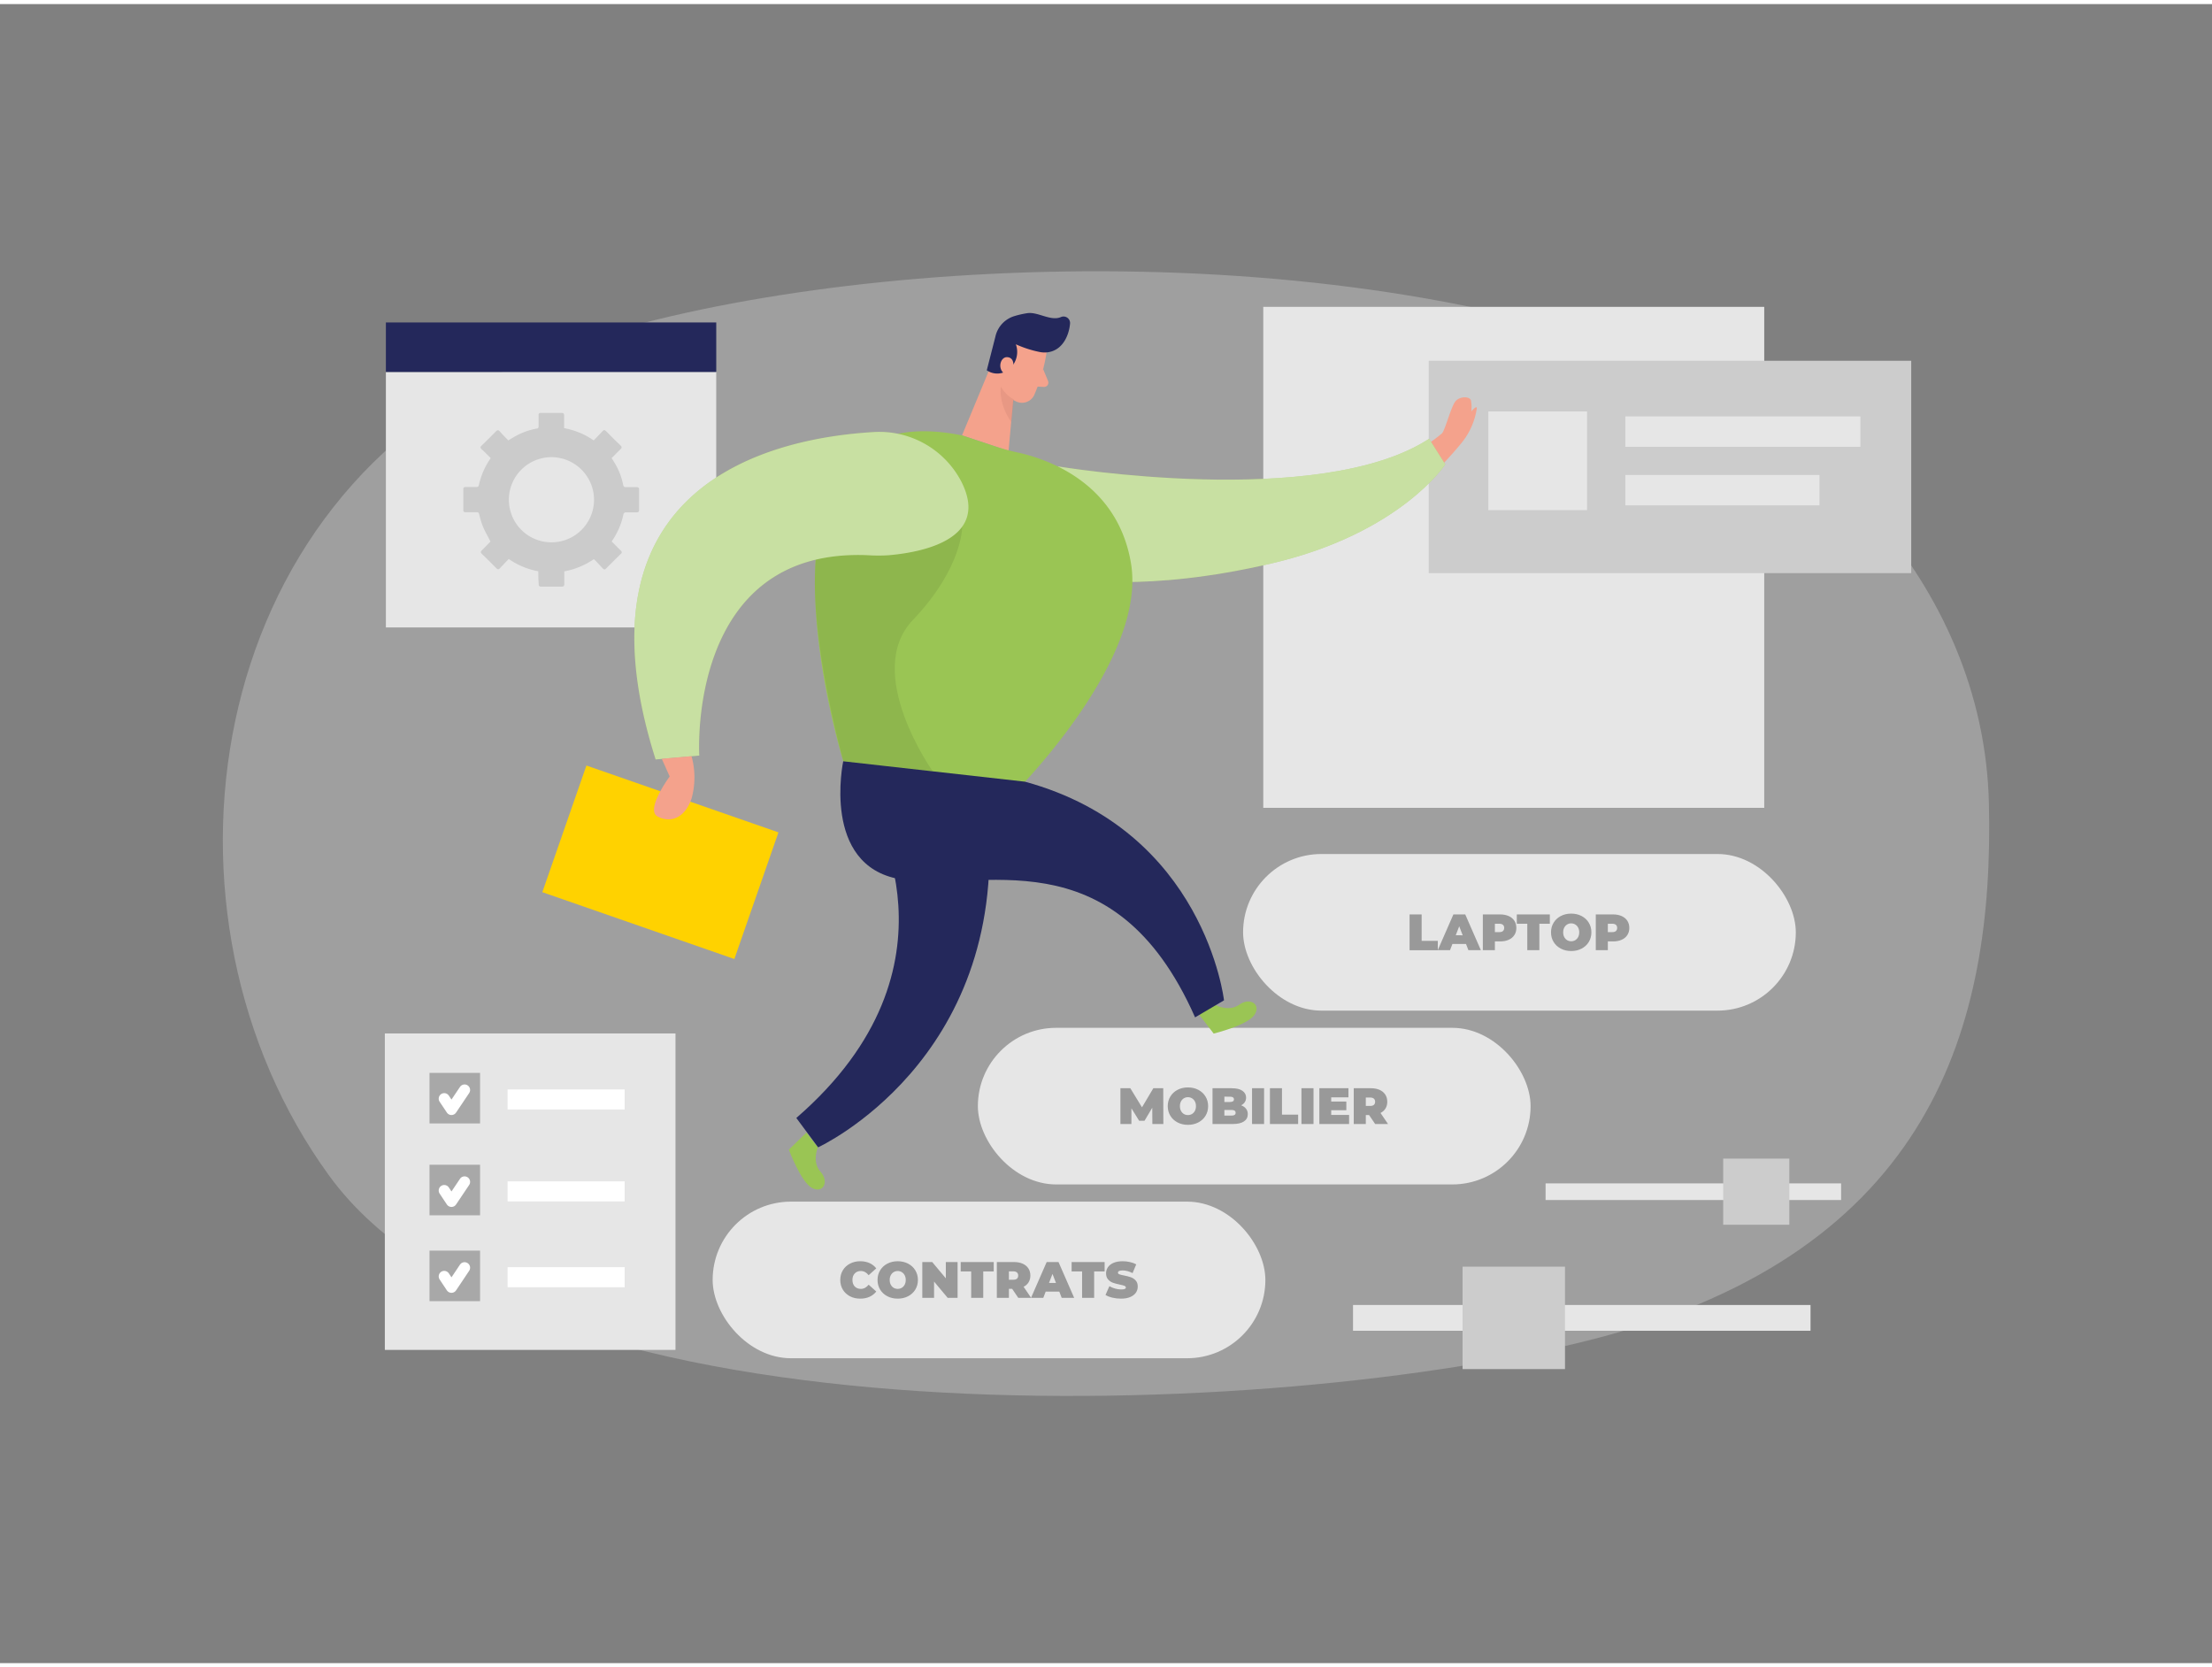 <svg xmlns="http://www.w3.org/2000/svg" data-name="Layer 1" viewBox="0 0 400 300" width="406" height="306" class="illustration styles_illustrationTablet__1DWOa"><rect x="0" y="0" width="400" height="300" fill="#808080" stroke="none"/><path d="M293.49 62.14c33.41 11.29 65.23 42.31 66.17 82.38s-10.15 80.9-71 96.76c-57.2 14.89-193 20.35-229.15-29.44-34.14-46.93-23.26-123.17 36.4-147.58 41.82-17.11 132.32-24.18 197.58-2.12z" fill="#e6e6e6" opacity=".3"></path><path fill="#e6e6e6" d="M69.78 66.52h59.74v46.2H69.78z"></path><path fill="#24285b" d="M69.78 57.57h59.74v8.95H69.78z"></path><path d="M97.34 102.56a13.55 13.55 0 01-5.34-2.22c-.53.55-1.06 1.09-1.57 1.65-.26.29-.44.26-.7 0-.85-.87-1.72-1.73-2.6-2.58-.25-.25-.22-.4 0-.63.54-.53 1.06-1.09 1.56-1.6-.44-.87-.94-1.73-1.33-2.63a17 17 0 01-.71-2.3c-.07-.29-.18-.37-.45-.36h-2c-.32 0-.42-.12-.42-.43v-3.71c0-.32.12-.43.43-.42h2c.13 0 .34-.13.36-.23a13.55 13.55 0 012.17-5c-.55-.55-1.09-1.1-1.66-1.62-.25-.24-.24-.39 0-.63.89-.86 1.76-1.73 2.63-2.61.24-.24.41-.23.64 0 .51.56 1 1.1 1.58 1.66.4-.25.74-.46 1.09-.66A12.53 12.53 0 0197 76.77c.29 0 .4-.15.39-.47v-1.94c0-.31.1-.43.43-.43h3.74c.35 0 .45.14.45.46v2.29a13.64 13.64 0 015.35 2.22c.54-.56 1.07-1.1 1.59-1.66.24-.27.42-.25.67 0 .85.87 1.72 1.74 2.6 2.58.27.26.24.42 0 .66-.54.52-1.06 1.06-1.62 1.62.14.22.3.46.44.7a12.19 12.19 0 011.65 4.14c.07.36.22.42.54.41h1.86c.34 0 .49.1.48.46v3.62c0 .36-.11.49-.47.48h-2a.46.46 0 00-.34.26 13.41 13.41 0 01-2.15 5c.54.54 1.06 1.09 1.61 1.61.27.25.3.42 0 .69-.88.84-1.74 1.71-2.6 2.57-.23.24-.4.26-.63 0-.52-.56-1-1.1-1.6-1.67a13.86 13.86 0 01-5.35 2.21v2.27c0 .34-.09.49-.46.49h-3.71c-.37 0-.46-.15-.45-.48-.07-.78-.08-1.52-.08-2.3zm2.34-20.63a7.7 7.7 0 107.74 7.71 7.72 7.72 0 00-7.74-7.71z" opacity=".12"></path><path fill="#e6e6e6" d="M228.44 54.75h90.59v90.59h-90.59z"></path><path fill="#ccc" d="M258.36 64.5h87.25v38.4h-87.25z"></path><rect x="128.87" y="216.55" width="99.95" height="28.32" rx="14.16" fill="#e6e6e6"></rect><rect x="176.83" y="185.12" width="99.95" height="28.32" rx="14.16" fill="#e6e6e6"></rect><rect x="224.79" y="153.69" width="99.95" height="28.32" rx="14.16" fill="#e6e6e6"></rect><path fill="#e6e6e6" d="M69.59 186.14h52.56v57.22H69.59z"></path><path fill="#a8a8a8" d="M77.67 193.27h9.14v9.14h-9.14z"></path><path fill="none" stroke="#fff" stroke-linecap="round" stroke-linejoin="round" stroke-width="2" d="M80.33 197.93l1.31 1.96 2.37-3.53"></path><path fill="#fff" d="M91.79 196.26h21.17v3.63H91.79z"></path><path fill="#a8a8a8" d="M77.67 209.88h9.14v9.14h-9.14z"></path><path fill="none" stroke="#fff" stroke-linecap="round" stroke-linejoin="round" stroke-width="2" d="M80.33 214.54l1.31 1.97 2.37-3.53"></path><path fill="#fff" d="M91.79 212.88h21.17v3.63H91.79z"></path><path fill="#a8a8a8" d="M77.67 225.41h9.14v9.14h-9.14z"></path><path fill="none" stroke="#fff" stroke-linecap="round" stroke-linejoin="round" stroke-width="2" d="M80.33 230.07l1.31 1.97 2.37-3.54"></path><path fill="#fff" d="M91.79 228.4h21.17v3.63H91.79z"></path><path d="M257.1 80.19a23.47 23.47 0 003.68-2.59c.62-.79 1.66-5 2.49-5.86s2.51-.8 2.72-.08a6.6 6.6 0 01.07 2s.93-1.13 1-.62a12.78 12.78 0 01-2.59 6.09c-2 2.52-5.41 6-5.41 6z" fill="#f4a28c"></path><path fill="#ffd200" d="M106.042 137.69l34.727 12.086-7.971 22.902-34.727-12.086z"></path><path d="M191.32 83.6s47.28 7.91 67.11-5l2.93 4.64s-8.13 12.42-31.28 17.87-36.57 2.72-36.57 2.72z" fill="#9ac554"></path><path d="M191.32 83.6s47.28 7.91 67.11-5l2.93 4.64s-8.13 12.42-31.28 17.87-36.57 2.72-36.57 2.72z" fill="#fff" opacity=".46"></path><path d="M147.89 206.73s-1.13 2.62.49 4.42.47 4-1.54 2.93-4.19-6.93-4.19-6.93l3.18-3.09zM219.66 180.93s2.46 1.42 4.45 0 4 0 2.72 1.87-7.36 3.36-7.36 3.36l-2.7-3.52z" fill="#9ac554"></path><path d="M189.25 63a30.58 30.58 0 01-2.28 7.8 2.45 2.45 0 01-3.33 1 5.43 5.43 0 01-3.18-5l-.42-4.5a4.39 4.39 0 013-4.11c3.12-1.19 6.8 1.87 6.21 4.81z" fill="#f4a28c"></path><path fill="#f4a28c" d="M180.12 63.17l-6.15 14.81 8.41 2.8 1.09-11.9-3.35-5.71z"></path><path d="M188 62.91a19.93 19.93 0 01-4.3-1.39 4.07 4.07 0 01-1.05 4.35 3.33 3.33 0 01-4.21.35l1.56-6.09a5 5 0 013.5-3.73 16.46 16.46 0 012.28-.51c1.92-.28 4.22 1.51 6.08.7a1.18 1.18 0 011.64 1.19c-.17 1.92-1.2 4.77-4 5.18a4.56 4.56 0 01-1.5-.05z" fill="#24285b"></path><path d="M183.21 65.85s.41-1.84-1-2-2 2.47-.2 3.16zM188.63 66l.89 2.15a.78.78 0 01-.76 1.08l-1.91-.1z" fill="#f4a28c"></path><path d="M183.34 71.5a5.82 5.82 0 01-2.34-2.33s-.57 2.88 1.89 6.44z" fill="#ce8172" opacity=".31"></path><path d="M174 78l5.72 1.9a36.59 36.59 0 004.25 1.17c4.6 1 18 5 20.54 20 3.08 18.2-22.37 42.92-22.37 42.92l-29.63-7S131.6 69.42 174 78z" fill="#9ac554"></path><path d="M152.48 136.92s-4 18.81 10.2 21.31 38.57-8.58 53.43 25l5.23-3.08s-3.47-30.66-36-39.54z" fill="#24285b"></path><path d="M157.16 145.12S175.65 174 144 201.42l3.94 5.31s34.08-15.61 30.77-59.12z" fill="#24285b"></path><path d="M174 94.44s.14 7.43-8.93 16.94 3.59 27.34 3.59 27.34l-16.14-1.8s-6.26-22.09-5-36.45 25.69-6 25.69-6z" opacity=".08"></path><path d="M157.84 77.4c-17.83 1.07-55.19 9.11-39.28 59.19l7.89-.7S124.11 98.21 157 99.66a28.23 28.23 0 003.68 0c5.49-.46 18.61-2.68 13.13-13.37a16.71 16.71 0 00-15.97-8.89z" fill="#9ac554"></path><path d="M157.84 77.4c-17.83 1.07-55.19 9.11-39.28 59.19l7.89-.7S124.11 98.21 157 99.66a28.23 28.23 0 003.68 0c5.49-.46 18.61-2.68 13.13-13.37a16.71 16.71 0 00-15.97-8.89z" fill="#fff" opacity=".46"></path><path d="M125.05 136a14.25 14.25 0 010 7.68c-1.23 3.57-3.84 4.44-6.13 3.23s2.18-7.24 2.18-7.24l-1.43-3.2z" fill="#f4a28c"></path><path fill="#e6e6e6" d="M269.14 73.66h17.85v17.85h-17.85zM293.91 74.56h42.51v5.49h-42.51zM293.91 85.15h35.11v5.49h-35.11zM244.67 235.24h82.73v4.66h-82.73z"></path><path fill="#ccc" d="M264.48 228.31H283v18.52h-18.52z"></path><path fill="#e6e6e6" d="M279.49 213.25h53.44v3.01h-53.44z"></path><path fill="#ccc" d="M311.61 208.77h11.96v11.96h-11.96z"></path><g aria-label="CONTRATS" style="line-height:1.25;-inkscape-font-specification:Montserrat" font-size="9.243" font-family="Montserrat" fill="#999" stroke-width=".231" font-weight="900"><path d="M155.553 234.093q-1.026 0-1.848-.425-.823-.435-1.294-1.202-.463-.776-.463-1.756t.463-1.747q.471-.776 1.294-1.201.822-.435 1.848-.435.943 0 1.682.333.74.333 1.22.961l-1.377 1.23q-.6-.758-1.414-.758-.684 0-1.1.443-.416.435-.416 1.174 0 .74.416 1.183.416.434 1.1.434.813 0 1.414-.757l1.377 1.229q-.48.628-1.22.961-.74.333-1.682.333zM162.337 234.093q-1.044 0-1.876-.435-.832-.434-1.303-1.201-.472-.777-.472-1.747 0-.97.472-1.738.471-.776 1.303-1.21.832-.435 1.876-.435 1.045 0 1.877.435.832.434 1.303 1.21.471.767.471 1.738 0 .97-.471 1.747-.471.767-1.303 1.201-.832.435-1.877.435zm0-1.766q.407 0 .73-.194.333-.203.527-.563.194-.37.194-.86t-.194-.85q-.194-.37-.526-.564-.324-.203-.73-.203-.407 0-.74.203-.324.194-.518.564-.194.36-.194.85t.194.86q.194.36.518.563.333.194.74.194zM173.16 227.475v6.47h-1.792l-2.459-2.94v2.94h-2.126v-6.47h1.793l2.459 2.94v-2.94zM175.62 229.166h-1.896v-1.691h5.971v1.691h-1.894v4.779h-2.182zM183.032 232.318h-.592v1.627h-2.18v-6.47h3.114q.897 0 1.562.296t1.026.85q.36.555.36 1.294 0 .693-.314 1.21-.314.519-.906.824l1.36 1.996h-2.33zm1.09-2.403q0-.36-.221-.554-.222-.204-.666-.204h-.795v1.516h.795q.444 0 .666-.194.222-.203.222-.564z" style="-inkscape-font-specification:'Montserrat Heavy'"></path><path d="M191.554 232.817h-2.459l-.434 1.128h-2.218l2.828-6.47h2.144l2.828 6.47h-2.255zm-.601-1.57l-.628-1.628-.629 1.627zM195.676 229.166h-1.895v-1.691h5.971v1.691h-1.895v4.779h-2.18zM202.728 234.093q-.804 0-1.57-.176-.759-.185-1.249-.49l.703-1.59q.462.269 1.035.435.573.157 1.1.157.453 0 .647-.083.194-.092.194-.268 0-.203-.259-.305-.25-.102-.832-.222-.748-.157-1.248-.333-.499-.185-.868-.591-.37-.416-.37-1.119 0-.61.342-1.109t1.017-.785q.684-.287 1.654-.287.666 0 1.303.148.647.139 1.137.416l-.656 1.58q-.952-.48-1.802-.48-.841 0-.841.407 0 .194.25.295.249.093.822.204.74.138 1.247.323.509.176.879.582.378.407.378 1.11 0 .61-.341 1.109-.342.49-1.026.785-.675.287-1.646.287z" style="-inkscape-font-specification:'Montserrat Heavy'"></path></g><g aria-label="MOBILIER" style="line-height:1.25;-inkscape-font-specification:Montserrat" font-size="9.243" font-family="Montserrat" fill="#999" stroke-width=".231" font-weight="900"><path d="M208.384 202.515l-.018-2.948-1.405 2.366h-.962l-1.404-2.265v2.847h-1.988v-6.47h1.793l2.108 3.448 2.052-3.448h1.793l.018 6.47zM214.817 202.663q-1.044 0-1.876-.435-.832-.434-1.303-1.201-.472-.777-.472-1.747 0-.97.472-1.738.471-.776 1.303-1.21.832-.435 1.876-.435 1.045 0 1.876.435.832.434 1.304 1.21.471.767.471 1.738 0 .97-.471 1.747-.472.767-1.304 1.201-.831.435-1.876.435zm0-1.766q.407 0 .73-.194.333-.203.527-.563.194-.37.194-.86t-.194-.85q-.194-.37-.527-.564-.323-.203-.73-.203t-.74.203q-.323.194-.517.564-.194.36-.194.85t.194.86q.194.36.518.563.332.194.74.194zM224.439 199.132q.573.213.887.62.314.406.314.98 0 .85-.702 1.32-.702.463-2.033.463h-3.642v-6.47h3.457q1.294 0 1.95.462.665.462.665 1.23 0 .452-.23.813-.222.36-.666.582zm-3.032-1.562v.961h1.017q.712 0 .712-.48t-.712-.48zm1.313 3.42q.72 0 .72-.508 0-.509-.72-.509h-1.313v1.017zM226.408 196.045h2.18v6.47h-2.18zM229.643 196.045h2.18v4.779h2.922v1.691h-5.102zM235.345 196.045h2.182v6.47h-2.182zM243.96 200.87v1.645h-5.38v-6.47h5.26v1.645h-3.115v.758h2.735v1.571h-2.735v.85zM247.574 200.888h-.592v1.627h-2.181v-6.47h3.115q.896 0 1.562.296.665.296 1.025.85.361.555.361 1.294 0 .693-.314 1.21-.315.519-.906.824l1.359 1.996h-2.33zm1.09-2.403q0-.36-.222-.554-.221-.204-.665-.204h-.795v1.516h.795q.444 0 .665-.194.222-.203.222-.564z" style="-inkscape-font-specification:'Montserrat Heavy'"></path></g><g aria-label="LAPTOP" style="line-height:1.25;-inkscape-font-specification:Montserrat" font-size="9.243" font-family="Montserrat" fill="#999" stroke-width=".231" font-weight="900"><path d="M254.898 164.615h2.18v4.779H260v1.691h-5.102z" style="-inkscape-font-specification:'Montserrat Heavy'"></path><path d="M265.102 169.957h-2.459l-.434 1.128h-2.219l2.829-6.47h2.144l2.828 6.47h-2.255zm-.601-1.57l-.629-1.628-.628 1.627zM271.257 164.615q.897 0 1.562.296.666.296 1.026.85.36.555.36 1.294 0 .74-.36 1.294-.36.555-1.026.85-.665.296-1.562.296h-.933v1.59h-2.181v-6.47zm-.138 3.198q.443 0 .665-.194.222-.203.222-.564 0-.36-.222-.554-.222-.204-.665-.204h-.795v1.516zM276.184 166.306h-1.895v-1.691h5.97v1.691h-1.894v4.779h-2.181zM284.123 171.233q-1.044 0-1.876-.435-.832-.434-1.303-1.201-.472-.777-.472-1.747 0-.97.472-1.738.471-.776 1.303-1.21.832-.435 1.876-.435 1.045 0 1.877.435.831.434 1.303 1.21.471.767.471 1.738 0 .97-.471 1.747-.472.767-1.303 1.201-.832.435-1.877.435zm0-1.766q.407 0 .73-.194.333-.203.527-.563.194-.37.194-.86t-.194-.85q-.194-.37-.527-.564-.323-.203-.73-.203-.406 0-.74.203-.323.194-.517.564-.194.36-.194.85t.194.86q.194.36.518.563.333.194.74.194zM291.684 164.615q.896 0 1.562.296.665.296 1.026.85.36.555.36 1.294 0 .74-.36 1.294-.36.555-1.026.85-.666.296-1.562.296h-.934v1.59h-2.18v-6.47zm-.139 3.198q.444 0 .666-.194.222-.203.222-.564 0-.36-.222-.554-.222-.204-.666-.204h-.795v1.516z" style="-inkscape-font-specification:'Montserrat Heavy'"></path></g></svg>